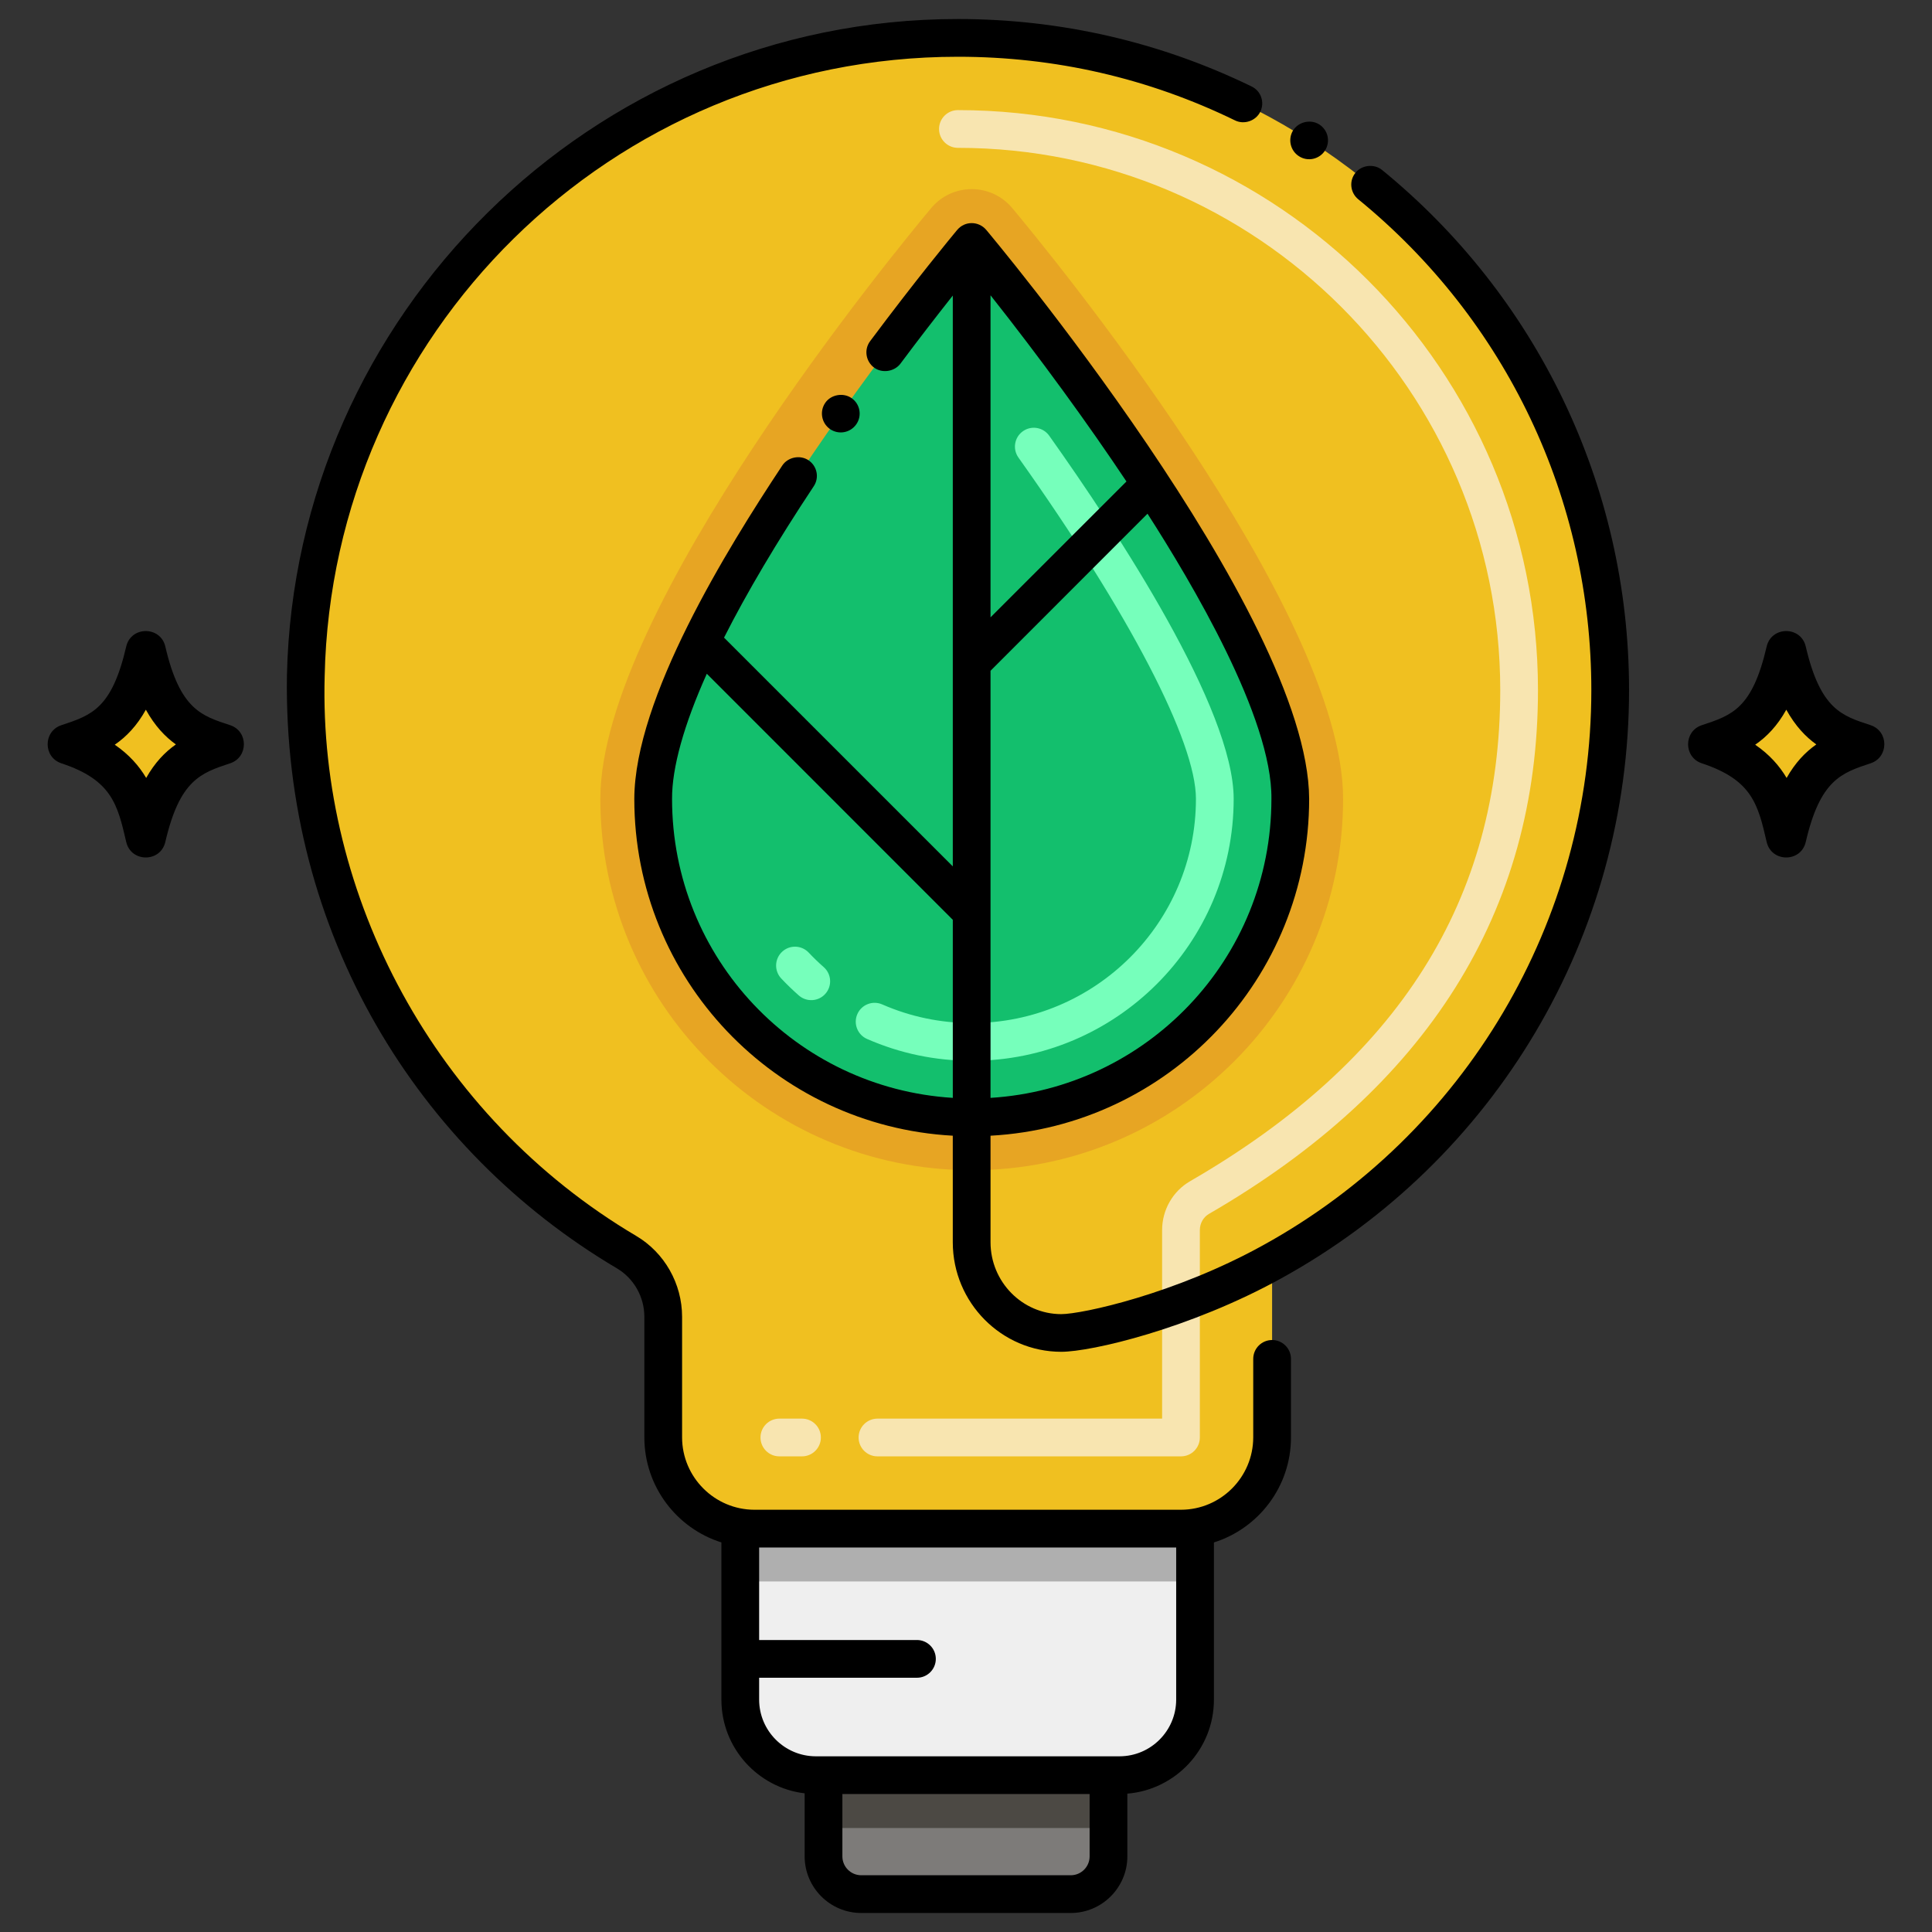 <?xml version="1.0" encoding="utf-8"?>
<!-- Generator: Adobe Illustrator 24.0.0, SVG Export Plug-In . SVG Version: 6.00 Build 0)  -->
<svg version="1.1" id="Layer_1" xmlns="http://www.w3.org/2000/svg" xmlns:xlink="http://www.w3.org/1999/xlink" x="0px" y="0px"
	 viewBox="0 0 256 256" enable-background="new 0 0 256 256" xml:space="preserve">
<rect x="0" y="0" width="256" height="256" fill="#333333" stroke="none"/>
<g>
	<path fill="#F0C020" d="M213.36,91.44c0,32.65-18.09,61.06-44.8,75.76v23.28c0,6.03-4.43,11.03-10.21,11.93
		c-0.61,0.09-1.23,0.14-1.86,0.14H99.96c-0.64,0-1.26-0.05-1.87-0.15c-5.78-0.89-10.21-5.89-10.21-11.92v-16
		c0-3.51-1.84-6.78-4.86-8.57c-25.95-15.35-43.19-43.87-42.5-76.36C41.5,44.17,78.21,6.8,123.56,5.08
		C172.83,3.21,213.36,42.59,213.36,91.44z"/>
	<path fill="#E7A523" d="M128.758,155.06c-27.134,0-49.21-22.076-49.21-49.21c0-25.127,39.353-72.914,43.84-78.28
		c2.798-3.347,7.946-3.342,10.74,0c4.487,5.366,43.84,53.152,43.84,78.28C177.969,132.984,155.893,155.06,128.758,155.06z"/>
	<path fill="#13BF6D" d="M170.969,105.85c0,23.312-18.898,42.21-42.21,42.21s-42.21-18.898-42.21-42.21s42.21-73.79,42.21-73.79
		S170.969,82.537,170.969,105.85z"/>
	<path fill="#EFEFEF" d="M158.35,202.41v22.81c0,5.52-4.48,10-10,10h-40.26c-5.52,0-10-4.48-10-10V202.4
		c0.61,0.1,1.23,0.15,1.87,0.15h56.53C157.12,202.55,157.74,202.5,158.35,202.41z"/>
	<path fill="#AFAFAF" d="M158.35,202.41v7.14H98.09v-7.15c0.61,0.1,1.23,0.15,1.87,0.15h56.53
		C157.12,202.55,157.74,202.5,158.35,202.41z"/>
	<path fill="#7D7B79" d="M146.88,235.221v10.759c0,2.76-2.24,5-5,5h-27.76c-2.76,0-5-2.24-5-5v-10.759H146.88z"/>
	<rect x="109.12" y="235.221" fill="#4C4944" width="37.76" height="7"/>
	<path fill="#F0C020" d="M247.031,98.616c-3.961-1.309-8.051-2.453-10.348-12.345c-2.115,9.112-5.504,10.745-10.348,12.345
		c7.9,2.61,9.092,6.933,10.348,12.345C238.848,101.632,242.429,100.137,247.031,98.616z"/>
	<path d="M234.092,111.563c-1.147-4.945-1.905-8.212-8.591-10.421c-2.43-0.803-2.424-4.25,0-5.051
		c4.025-1.33,6.684-2.209,8.591-10.422c0.633-2.73,4.546-2.737,5.181,0c1.95,8.399,4.863,9.193,8.591,10.421
		c2.43,0.803,2.424,4.25,0,5.051c-3.881,1.282-6.686,2.209-8.591,10.421C238.637,114.305,234.73,114.306,234.092,111.563z
		 M232.572,98.677c1.914,1.314,3.222,2.815,4.164,4.403c1.141-2.017,2.462-3.405,3.934-4.439c-1.411-1.01-2.778-2.44-3.977-4.601
		C235.507,96.173,234.121,97.615,232.572,98.677z"/>
	<path fill="#F0C020" d="M29.664,98.616c-3.961-1.309-8.051-2.453-10.348-12.345c-2.115,9.112-5.504,10.745-10.348,12.345
		c7.9,2.61,9.092,6.933,10.348,12.345C21.481,101.632,25.062,100.137,29.664,98.616z"/>
	<path d="M16.725,111.563c-1.147-4.945-1.905-8.212-8.591-10.421c-2.43-0.803-2.424-4.25,0-5.051
		c4.025-1.33,6.684-2.209,8.591-10.422c0.633-2.73,4.546-2.737,5.181,0c1.95,8.399,4.863,9.193,8.591,10.421
		c2.43,0.803,2.424,4.25,0,5.051c-3.881,1.282-6.686,2.209-8.591,10.421C21.27,114.305,17.363,114.306,16.725,111.563z
		 M15.206,98.677c1.914,1.314,3.222,2.815,4.164,4.403c1.141-2.017,2.462-3.405,3.934-4.439c-1.411-1.01-2.778-2.44-3.977-4.601
		C18.14,96.173,16.754,97.615,15.206,98.677z"/>
	<path fill="#F8E5B0" d="M156.486,192.975H116.27c-1.381,0-2.5-1.119-2.5-2.5s1.119-2.5,2.5-2.5h37.716v-24.99
		c0-2.667,1.421-5.146,3.708-6.469c27.653-15.996,41.096-37.282,41.096-65.074c0-39.619-32.237-71.852-71.861-71.852
		c-1.381,0-2.5-1.119-2.5-2.5s1.119-2.5,2.5-2.5c42.381,0,76.861,34.476,76.861,76.852c0,29.319-14.667,52.669-43.592,69.402
		c-0.748,0.433-1.212,1.253-1.212,2.141v27.49C158.986,191.856,157.867,192.975,156.486,192.975z M106.27,192.975h-3
		c-1.381,0-2.5-1.119-2.5-2.5s1.119-2.5,2.5-2.5h3c1.381,0,2.5,1.119,2.5,2.5S107.65,192.975,106.27,192.975z"/>
	<path fill="#76FFBB" d="M128.754,140.56c-4.814,0-9.479-0.973-13.863-2.891c-1.265-0.553-1.842-2.027-1.289-3.292
		s2.026-1.842,3.292-1.289c3.749,1.64,7.739,2.472,11.86,2.472c0.001,0,0.002,0,0.003,0c16.383,0,29.711-13.328,29.711-29.71
		c0-7.588-8.793-24.494-23.521-45.222c-0.8-1.126-0.536-2.687,0.59-3.486c1.125-0.799,2.686-0.536,3.486,0.59
		c9.129,12.85,24.445,36.187,24.445,48.119c0,19.139-15.571,34.71-34.71,34.71C128.757,140.56,128.756,140.56,128.754,140.56z
		 M105.843,131.9c-0.805-0.709-1.586-1.463-2.322-2.243c-0.948-1.004-0.902-2.586,0.102-3.534c1.004-0.948,2.585-0.903,3.534,0.102
		c0.631,0.669,1.301,1.316,1.991,1.924c1.036,0.913,1.136,2.493,0.224,3.528C108.459,132.713,106.879,132.813,105.843,131.9z"/>
	<path d="M81.74,168.06c2.25,1.33,3.64,3.79,3.64,6.42v15.99c0.008,6.518,4.302,12.048,10.21,13.909v20.841
		c0,6.392,4.831,11.674,11.03,12.406v8.355c0,4.13,3.37,7.5,7.5,7.5h27.76c4.13,0,7.5-3.37,7.5-7.5v-8.313
		c6.409-0.527,11.47-5.905,11.47-12.448v-20.839c5.909-1.859,10.21-7.391,10.21-13.911v-10.41c0-1.38-1.12-2.5-2.5-2.5
		c-1.38,0-2.5,1.12-2.5,2.5v10.41c-0.01,5.27-4.3,9.57-9.57,9.58H99.96c-5.27-0.01-9.57-4.31-9.58-9.58v-15.99
		c0-4.39-2.33-8.5-6.09-10.72c-26.739-15.821-42.079-45.091-41.27-74.16c0.959-45.234,37.888-82.08,83.91-82.08
		c12.88,0,25.24,2.84,36.73,8.44c1.22,0.59,2.75,0.05,3.34-1.16c0.599-1.239,0.099-2.736-1.15-3.34
		c-12.135-5.905-25.336-8.94-38.91-8.94h-0.01c-48.687,0-87.869,39.446-88.91,86.97C37.497,123.663,55.375,152.467,81.74,168.06z
		 M144.38,245.98c0,1.38-1.12,2.5-2.5,2.5h-27.76c-1.38,0-2.5-1.12-2.5-2.5v-8.26h32.76V245.98z M100.59,222.31h20.91
		c1.38,0,2.5-1.12,2.5-2.5s-1.12-2.5-2.5-2.5h-20.91v-12.26h55.26v20.17c-0.01,4.13-3.37,7.49-7.5,7.5c-26.267,0-14.171,0-40.26,0
		c-4.13-0.01-7.49-3.37-7.5-7.5V222.31z"/>
	<path d="M210.86,91.44c0,30.6-16.67,58.79-43.51,73.57c-11.648,6.444-23.97,9.12-26.74,9.12c-5.15-0.01-9.35-4.28-9.36-9.51
		v-14.133c23.584-1.285,42.22-20.828,42.22-44.637c-0.125-24.676-42.79-75.39-42.79-75.39c-0.987-1.171-2.819-1.221-3.84,0
		l-0.02,0.02c-0.87,1.05-5.52,6.68-11.52,14.72c-0.853,1.131-0.563,2.706,0.51,3.5c1.06,0.8,2.7,0.55,3.5-0.51
		c2.278-3.058,4.609-6.077,6.94-9.028V114.8L95.939,84.49c3.016-5.961,7.001-12.696,11.88-20.05c0.77-1.144,0.461-2.692-0.7-3.46
		c-1.11-0.74-2.73-0.41-3.46,0.7c-7.355,11.103-19.562,30.848-19.61,44.17c0,23.866,18.678,43.347,42.2,44.636v14.134
		c0.01,7.99,6.46,14.49,14.36,14.5c4.016,0,17.063-3.053,29.16-9.73c28.437-15.661,46.09-45.438,46.09-77.95
		c0-27.341-12.403-52.34-32.73-68.92c-1.03-0.84-2.68-0.67-3.51,0.36c-0.88,1.06-0.72,2.64,0.35,3.52
		C199.6,42.42,210.86,66.13,210.86,91.44z M131.25,39.128c6.689,8.459,12.924,17.045,18.01,24.671l-18.01,18.002V39.128z
		 M131.25,88.88l20.802-20.811c5.808,9.059,16.536,27.047,16.418,37.781c0,21.274-16.596,38.354-37.22,39.624V88.88z
		 M126.25,145.473c-20.748-1.285-37.2-18.481-37.2-39.623c-0.018-4.124,1.575-9.823,4.606-16.574l32.595,32.603V145.473z"/>
	<path d="M172.12,20.7c1.164,0.757,2.712,0.405,3.45-0.75c0.751-1.189,0.402-2.712-0.76-3.46c-1.13-0.72-2.73-0.36-3.45,0.76
		C170.62,18.41,170.96,19.96,172.12,20.7z"/>
	<path d="M113.45,56.24c0.8-1.12,0.53-2.69-0.6-3.48c-1.09-0.77-2.72-0.49-3.48,0.59c-0.8,1.13-0.53,2.69,0.59,3.49
		C111.119,57.65,112.658,57.352,113.45,56.24z"/>
</g>
</svg>
